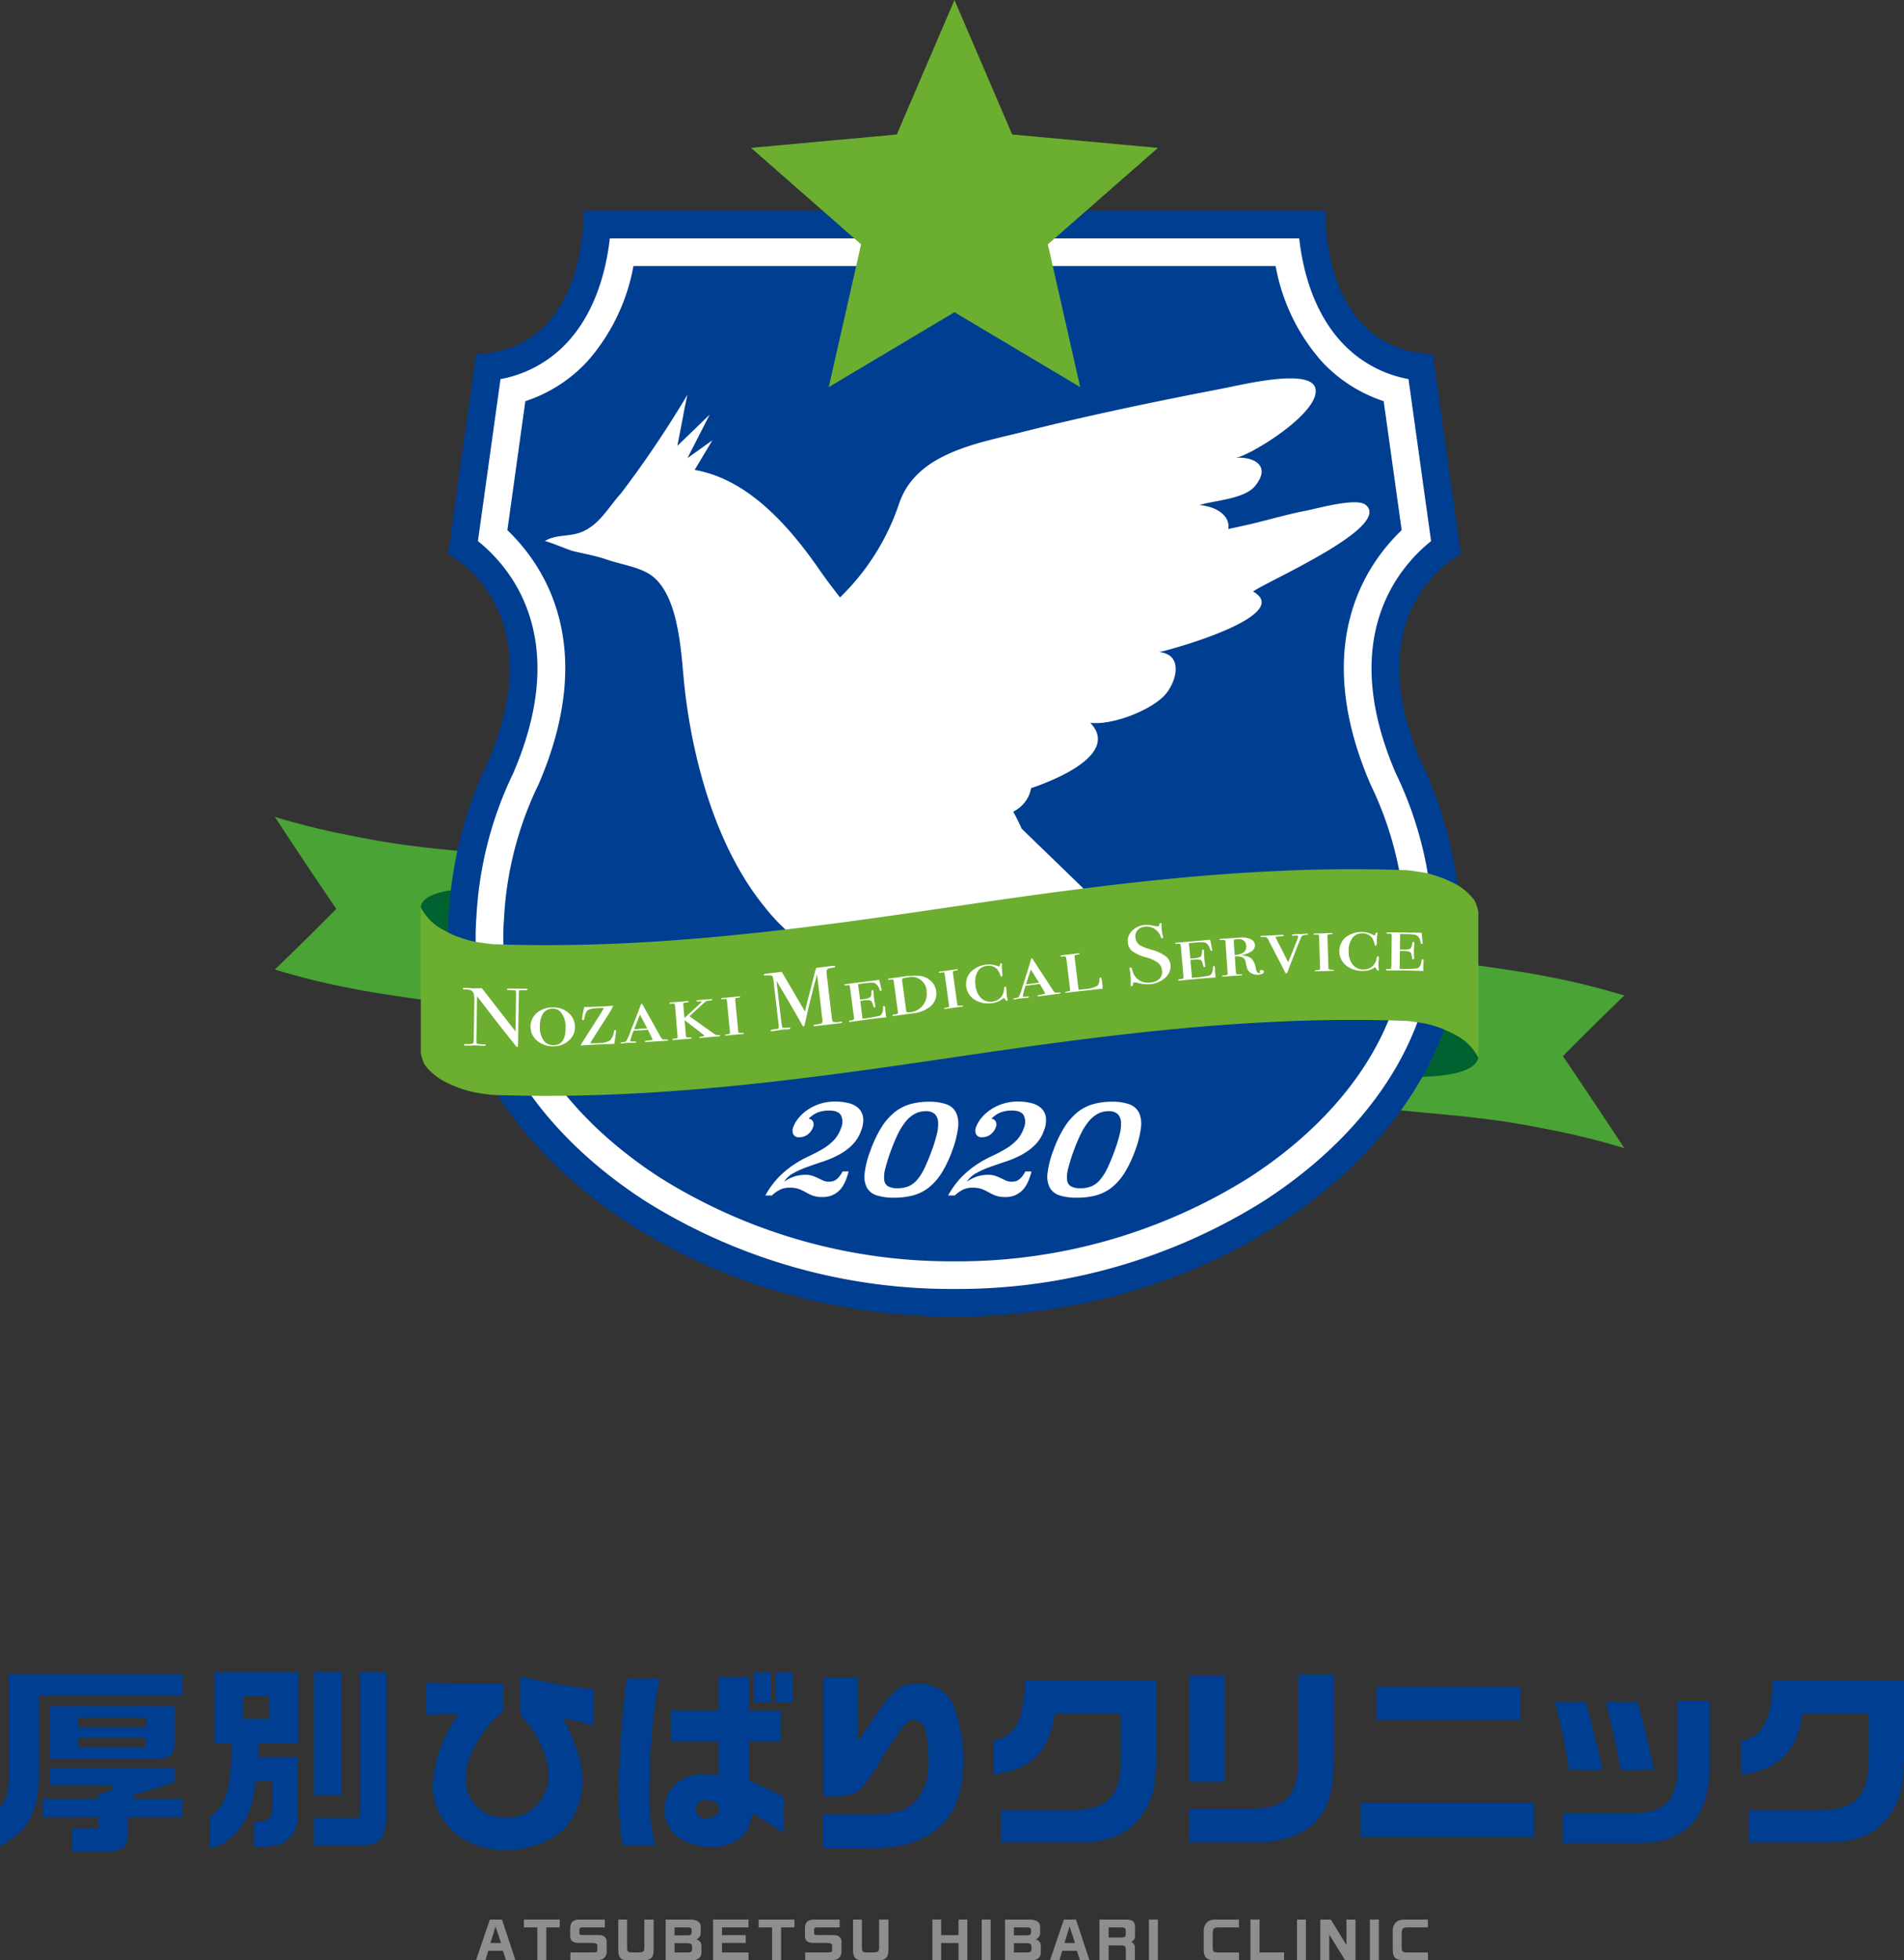 <svg xmlns="http://www.w3.org/2000/svg" width="256.342" height="263.865" viewBox="0 0 256.342 263.865">
  <rect x="0" y="0" width="256.342" height="263.865" fill="#333333" stroke="none"/>
  <g id="グループ_50" data-name="グループ 50" transform="translate(-384 -3685.836)">
    <g id="グループ_48" data-name="グループ 48" transform="translate(113 -203.164)">
      <path id="パス_27" data-name="パス 27" d="M219.015,728.22s-6.207-.8-10.344-1.625a99.339,99.339,0,0,1-10.346-2.548q4.209-4.044,8.276-8.161-4.2-6.17-8.276-12.39a99.338,99.338,0,0,0,10.346,2.548c4.136.825,6.205,1.142,10.344,1.625h0v0c4.905.551,9.863.864,14.742,1.547,3.706.567,5.947,1.422,5.947,3.087v16.878Z" transform="translate(109.674 3295.457)" fill="#4aa335"/>
      <path id="パス_28" data-name="パス 28" d="M289.065,713.9s6.207.8,10.346,1.622a99.37,99.37,0,0,1,10.346,2.548q-4.212,4.044-8.276,8.16,4.2,6.171,8.276,12.391a99.339,99.339,0,0,0-10.346-2.548c-4.138-.825-6.207-1.142-10.346-1.622h0c-4.905-.551-9.861-.863-14.74-1.546-3.708-.567-5.949-1.422-5.949-3.087V712.944Z" transform="translate(179.936 3304.933)" fill="#4aa335"/>
      <path id="パス_29" data-name="パス 29" d="M215.194,715.847a15.328,15.328,0,0,1-4.246-1.646,7,7,0,0,1-2.808-2.915c.391-4.08,16.267-2.173,19.654-2.177,0,0,2.069-.1,2.069-1.218v8.555c-3.988.082-8.052.016-12.03-.218C217.387,716.2,215.624,715.951,215.194,715.847Z" transform="translate(119.517 3299.865)" fill="#006230"/>
      <path id="パス_30" data-name="パス 30" d="M283.046,717.718a15.23,15.23,0,0,1,4.246,1.644,7,7,0,0,1,2.808,2.914c-.9,4.084-16.192,2.175-19.656,2.177,0,0-2.069.1-2.069,1.218v-8.555c3.99-.082,8.052-.014,12.032.218C280.851,717.359,282.613,717.611,283.046,717.718Z" transform="translate(179.936 3309.085)" fill="#006230"/>
      <path id="パス_31" data-name="パス 31" d="M346.236,757.628a54.2,54.2,0,0,0-5.3-20.728l-.006-.012c-8.873-20.748,5.384-27.916,5.384-27.916l-3.75-26.915c-15.177-.547-14.472-19.291-14.472-19.291H228.208s.707,18.745-14.47,19.291l-3.75,26.915s14.258,7.169,5.384,27.916l-.006.012a54.174,54.174,0,0,0-5.3,20.729c-.515,7.864,1.158,12.175,1.158,12.175h0c6.063,22.628,33.719,41.817,66.923,41.817s60.862-19.189,66.925-41.817h0S346.751,765.491,346.236,757.628Z" transform="translate(121.353 3254.603)" fill="#003e92"/>
      <path id="パス_32" data-name="パス 32" d="M276.287,806.036a77.533,77.533,0,0,1-41.623-11.83c-11.233-7.245-18.943-16.915-21.7-27.229l-.571-2.131a33.858,33.858,0,0,1-.471-8.837,50.479,50.479,0,0,1,4.939-19.357l.038-.078.06-.146c7.722-18.117-.491-27.584-4.831-31.059l3.039-21.807a16.2,16.2,0,0,0,9-4.956c3.976-4.281,5.29-10.157,5.715-13.981H322.7c.425,3.824,1.739,9.7,5.715,13.981a16.2,16.2,0,0,0,9,4.956l3.039,21.807c-4.347,3.479-12.573,12.964-4.807,31.121l.074.162a50.38,50.38,0,0,1,4.935,19.309c.449,6.84-.909,10.626-.923,10.664l-.072.188-.042.164c-2.762,10.314-10.472,19.984-21.707,27.229A77.528,77.528,0,0,1,276.287,806.036Z" transform="translate(123.217 3256.467)" fill="#fff"/>
      <path id="パス_33" data-name="パス 33" d="M274.424,800.45a73.775,73.775,0,0,1-39.6-11.235c-10.456-6.744-17.6-15.648-20.128-25.066l-.539-2.013a30.323,30.323,0,0,1-.385-7.748,46.921,46.921,0,0,1,4.579-17.987l.078-.16.1-.228c7.868-18.462.679-29.216-4.3-33.979l2.418-17.366a19.706,19.706,0,0,0,8.381-5.392,26.455,26.455,0,0,0,6.169-12.793h86.465a26.434,26.434,0,0,0,6.167,12.793,19.731,19.731,0,0,0,8.381,5.392l2.42,17.366c-4.984,4.769-12.18,15.545-4.265,34.053l.142.315a46.743,46.743,0,0,1,4.573,17.891,26.725,26.725,0,0,1-.709,9.2l-.128.332-.088.359c-2.534,9.408-9.677,18.3-20.12,25.032A73.783,73.783,0,0,1,274.424,800.45Z" transform="translate(125.081 3258.331)" fill="#003e92"/>
      <path id="パス_34" data-name="パス 34" d="M257.727,648.6l7.772,18.109,19.624,1.8L270.3,681.494l4.357,19.219L257.727,690.63,240.8,700.713l4.357-19.219-14.821-12.987,19.624-1.8Z" transform="translate(141.776 3240.397)" fill="#6cae30" fill-rule="evenodd"/>
      <path id="パス_35" data-name="パス 35" d="M326.988,691.045c-1.248-1-6.6.527-8,.791-2.935.559-5.793,1.466-8.715,2.087l-1.767.385c.278-1.724-1.48-3.012-3.874-3.225,1.969-.635,6-.792,7.459-2.548,2.239-2.692-.1-4.01-2.606-3.81,1.887-.246,11.327-6,10.764-9.266-.5-2.895-9.865-.575-12.425-.08-9.086,1.749-18.149,3.629-27.123,5.891-6.119,1.542-14.3,2.847-16.549,9.707a31.476,31.476,0,0,1-7.922,12.533c-.965-1.222-1.907-2.464-2.8-3.756-3.948-5.694-9.528-12.161-16.773-13.4l2.384-3.984-3.351,2.39,2.989-5.849-4.353,4.206c1.356-6.882.525-2.936,1.356-6.882a142.425,142.425,0,0,1-8.921,13.248c-1.681,1.829-2.9,4.28-5.39,5.254-1.632.635-3.431.276-4.9,1.2.15-.094,3.289,1.208,3.732,1.316,1.546.385,3.113.639,4.625,1.166,1.7.587,4.1.967,5.633,1.889,4.064,2.442,4.353,10.5,4.767,14.618,1,9.909,4.154,22.076,10.893,30.3a24.669,24.669,0,0,0,12.527,8.485c-.108.414-.212.829-.318,1.244l40.906-1.575c-1.909-2.251-3.874-4.338-5.584-6.069-4.212-4.26-8.637-8.447-12.97-12.673-.334-.769-.717-1.532-1.132-2.286a4.641,4.641,0,0,0,1.51-1.206,4.178,4.178,0,0,0,.885-1.951c5.923-2.029,11.315-5.33,7.978-8.8,2.84.343,7.762-1.514,9.845-3.539,1.644-1.6,2.932-5.625-.575-5.991,1.917-.361,18.2-4.979,12.653-8.142C313.59,701.388,330.69,694,326.988,691.045Z" transform="translate(127.866 3265.902)" fill="#fff"/>
      <path id="パス_36" data-name="パス 36" d="M279.329,712.126c20.413-3.021,40.613-5.745,61.5-4.981.443.026,2.205.278,2.638.382a16.168,16.168,0,0,1,3.732,1.356,8.007,8.007,0,0,1,2.764,2.275,5.376,5.376,0,0,1,.559,1.637v19.579a7,7,0,0,0-2.808-2.914,15.231,15.231,0,0,0-4.246-1.644c-.433-.107-2.2-.359-2.638-.383-20.885-.763-41.086,1.961-61.5,4.98s-40.607,5.745-61.5,4.981c-.445-.026-2.207-.278-2.638-.383a16.123,16.123,0,0,1-3.734-1.356,8.062,8.062,0,0,1-2.764-2.273,5.454,5.454,0,0,1-.557-1.638v-19.58a7,7,0,0,0,2.808,2.914,15.306,15.306,0,0,0,4.246,1.646c.431.1,2.193.357,2.638.38C238.721,717.869,258.912,715.147,279.329,712.126Z" transform="translate(119.517 3298.986)" fill="#6cae30"/>
      <path id="パス_37" data-name="パス 37" d="M219.67,715.22c0,.076-.114.106-.336.1l-.294,0-.24,0c-.142,0-.228.016-.254.058a.917.917,0,0,0-.046.373l-.1,6.418c-.008.395-.014.625-.026.691s-.036.1-.08.1a.293.293,0,0,1-.186-.128l-1.678-2.113q-1.46-1.842-3.547-4.6l-.1,6.229c.008.1.074.16.2.188a6.493,6.493,0,0,0,.905.064c.118,0,.176.032.174.092s-.116.11-.349.106c-.082,0-.334-.016-.763-.046-.142-.01-.28-.014-.415-.016l-.236.018q-.246.018-.757.01l-.132,0c-.206,0-.308-.038-.306-.1s.09-.1.268-.1a3.1,3.1,0,0,0,.919-.068c.086-.048.13-.2.134-.473l.086-5.511q.015-.928-.439-1.17a1.814,1.814,0,0,0-.761-.124c-.232,0-.347-.044-.347-.122s.07-.1.2-.1c.178,0,.4.012.681.032s.425.028.443.028.152,0,.375,0c.294,0,.581,0,.857-.02l4.531,5.817.078-4.966a3,3,0,0,0-.008-.418.158.158,0,0,0-.1-.114,2.851,2.851,0,0,0-.643-.048q-.481-.006-.481-.108c0-.074.11-.11.325-.106l.469.008c.114,0,.24,0,.375,0l.254,0,.24,0,.4.006.415.006C219.574,715.108,219.67,715.146,219.67,715.22Z" transform="translate(122.352 3306.975)" fill="#fff"/>
      <path id="パス_38" data-name="パス 38" d="M221.5,718.9a2.368,2.368,0,0,1-.811,1.847,2.986,2.986,0,0,1-2.049.787,3.241,3.241,0,0,1-2.2-.723,2.447,2.447,0,0,1-.106-3.742,3.236,3.236,0,0,1,2.165-.767,3.047,3.047,0,0,1,2.121.725A2.443,2.443,0,0,1,221.5,718.9Zm-1.258.056a3.067,3.067,0,0,0-.665-2.027,1.376,1.376,0,0,0-1.12-.459,1.479,1.479,0,0,0-1.4.916,3.543,3.543,0,0,0-.28,1.586,2.934,2.934,0,0,0,.513,1.785,1.571,1.571,0,0,0,1.35.621Q220.278,721.354,220.238,718.959Z" transform="translate(126.909 3308.304)" fill="#fff"/>
      <path id="パス_39" data-name="パス 39" d="M223.654,719.595c0-.028-.02.114-.062.427l-.06.473c-.014.1-.04.262-.074.473q-.033.2-.054.348c-.633.026-1.2.048-1.713.07l-1.124.046-.978.056-.346.032-.146.006c-.136.006-.2-.014-.2-.058a.165.165,0,0,1,.036-.08l.05-.08q.517-.826,2.077-3.281.658-1.009.945-1.524a7.909,7.909,0,0,0-.845,0q-1.259.051-1.5.463a2.908,2.908,0,0,0-.294.973c-.022.12-.078.182-.168.184s-.134-.034-.138-.116a.476.476,0,0,1,.008-.112l.052-.37c.022-.15.044-.279.066-.383l.068-.317c.022-.12.06-.276.114-.473q.778,0,1.727-.038,1.031-.042,1.406-.074l.373-.032.228-.01.146-.006a8.906,8.906,0,0,1-.8,1.418l-2.065,3.235c-.05.084-.13.214-.238.391.465,0,.827-.012,1.086-.022a3.138,3.138,0,0,0,1.568-.333,2.019,2.019,0,0,0,.551-1.252.16.16,0,0,1,.168-.152C223.606,719.475,223.652,719.513,223.654,719.595Z" transform="translate(130.303 3308.193)" fill="#fff"/>
      <path id="パス_40" data-name="パス 40" d="M227.987,720.96c0,.046-.086.072-.264.084l-.092.006-.829.052-.375.022-.629.04-.4.024-.24.014-.068.006c-.16.01-.242-.016-.244-.074s.154-.1.475-.13c.382-.03.571-.08.569-.146a1.518,1.518,0,0,0-.094-.2c-.022-.058-.14-.3-.354-.723l-.182-.367-1.913.12a6.481,6.481,0,0,0-.465,1.358c0,.068.06.1.166.1h.174l.2-.012.122.026c.108-.006.162.012.166.058s-.09.082-.276.094c-.028,0-.186.006-.477.012s-.547.018-.769.032l-.12.006-.118.026-.146.024-.028,0c-.142.01-.214-.008-.218-.052s.054-.086.168-.1c.16-.016.268-.03.32-.042a.545.545,0,0,0,.288-.118,7.282,7.282,0,0,0,.575-1.314c.13-.344.258-.667.385-.965a2.048,2.048,0,0,0,.092-.24,2.018,2.018,0,0,1,.092-.243q.2-.471.557-1.424l.172-.481.08-.206c.046-.114.1-.174.15-.176q.039,0,.192.3.451.787,2.338,4.172.183.333.33.349c.028.006.17.008.431.006C227.895,720.874,227.983,720.9,227.987,720.96Zm-2.824-1.58-.977-1.851q-.282.691-.775,1.961Z" transform="translate(132.973 3308.047)" fill="#fff"/>
      <path id="パス_41" data-name="パス 41" d="M231.682,720.645c0,.044-.01.073-.04.082a2.288,2.288,0,0,1-.315.036l-.266.024-1.963.163c-.16.012-.242,0-.244-.044s.14-.094.433-.141c.176-.03.262-.066.258-.112,0-.028-.112-.128-.335-.3q-.3-.222-2.31-1.776l.164,2c.016.178.05.281.108.3a1.681,1.681,0,0,0,.525.014c.1-.008.148.018.154.076s-.062.084-.194.094l-.094.008c-.088.008-.517.044-1.28.106-.341.028-.589.05-.749.062l-.092.008c-.126.01-.19-.014-.194-.074s.12-.106.379-.12c.178-.014.278-.046.3-.092a1.556,1.556,0,0,0,0-.483l-.308-3.726a1.861,1.861,0,0,0-.042-.345c-.032-.056-.162-.076-.389-.056s-.343-.006-.346-.072.056-.082.18-.094l.134-.01c.082,0,.148,0,.2-.006l.871-.084c.044,0,.232-.016.565-.034l.455-.05c.126-.01.19.014.2.074s-.142.094-.435.124a.751.751,0,0,0-.256.062c-.03.02-.04.082-.032.186l.152,1.835q2.337-2.13,2.331-2.208-.006-.057-.553-.012c-.108.01-.162-.016-.168-.074s.026-.074.088-.086.282-.034.665-.066c.685-.058,1.088-.086,1.2-.09s.176.022.18.07c0,.07-.072.108-.232.114l-.375.032a.715.715,0,0,0-.437.239c-.11.09-.276.238-.5.444q-.5.468-1.524,1.394c.124.1.577.421,1.356.978l1.687,1.2a3.653,3.653,0,0,0,.525.333.914.914,0,0,0,.39.03C231.622,720.571,231.679,720.593,231.682,720.645Z" transform="translate(136.272 3307.749)" fill="#fff"/>
      <path id="パス_42" data-name="パス 42" d="M231.4,720.533c0,.046-.034.072-.114.08l-.132.012-.28.028-.347.034-.226.022-.146.014-.5.048-.553.054-.054,0c-.15.016-.228,0-.232-.036s.09-.088.284-.114c.266-.04.4-.08.415-.12a3.056,3.056,0,0,0-.028-.483l-.349-3.6a2.533,2.533,0,0,0-.076-.507c-.024-.046-.092-.068-.208-.064l-.266.026-.134.012c-.08.008-.122-.014-.128-.066s.05-.082.166-.094l.08-.008.294-.028.959-.094.24-.022.292-.028.335-.034c.14-.014.214.01.22.068s-.144.086-.445.122c-.126.012-.2.036-.222.072a.663.663,0,0,0-.01.311l.4,4.186a.142.142,0,0,0,.116.136,2.4,2.4,0,0,0,.477.008C231.339,720.469,231.395,720.488,231.4,720.533Z" transform="translate(139.761 3307.56)" fill="#fff"/>
      <path id="パス_43" data-name="パス 43" d="M241.759,721.1c.008.062-.082.1-.266.126l-.146.018-.677.079-.755.088-.927.11-.717.084-.092.01c-.184.022-.282,0-.29-.067s.116-.126.373-.156a1.617,1.617,0,0,0,.811-.22,1.873,1.873,0,0,0-.022-.751l-.673-5.751c0,.009-.038.142-.114.407q-.378,1.4-1.078,4.214l-.411,1.837q-.126.544-.2.553c-.062.008-.14-.074-.232-.242q-.5-.964-2.762-4.779l-.667-1.122c.016.141.038.333.068.577l.421,3.6q.241,2.029.282,2.047c.072.088.29.112.655.068.292-.034.443-.014.453.06s-.08.132-.266.154a2.224,2.224,0,0,1-.32.016,3.261,3.261,0,0,0-.337.016l-1.524.224c-.16.018-.245,0-.25-.072s.238-.144.743-.211c.212-.026.335-.07.363-.132a1.761,1.761,0,0,0-.014-.584l-.625-5.316a8.4,8.4,0,0,0-.144-1,.334.334,0,0,0-.251-.184,3.864,3.864,0,0,0-.755,0c-.144.008-.218-.016-.224-.074-.01-.082.116-.138.375-.168l.23-.028.7-.082c.529-.062.9-.108,1.116-.141l.977,1.654q.379.632,2.157,3.69.171-.754.361-1.486l.991-3.83c.064-.222.12-.408.174-.555l1.959-.242a1.819,1.819,0,0,1,.5-.024.1.1,0,0,1,.076.092c.008.075-.062.12-.212.137a4.055,4.055,0,0,0-.5.082.733.733,0,0,0-.419.23,5.536,5.536,0,0,0,.086,1.309l.607,5.169q.051.445.168.511a2.247,2.247,0,0,0,.875,0l.08-.01C241.659,721.016,241.753,721.036,241.759,721.1Z" transform="translate(142.629 3305.5)" fill="#fff"/>
      <path id="パス_44" data-name="パス 44" d="M242.113,718.255c0,.008,0,.054,0,.142a1.713,1.713,0,0,0,.01.234l.084.641a.711.711,0,0,0,.068.216l-2.221.254-2.532.362c-.188.024-.284.008-.292-.05s.04-.108.146-.122a1.311,1.311,0,0,0,.491-.114c.046-.04.054-.162.028-.369l-.495-3.808c-.038-.3-.09-.458-.154-.471a2.4,2.4,0,0,0-.469.034c-.106.014-.162-.006-.17-.058s.046-.1.162-.11l.318-.042.266-.034.144-.018.333-.044.665-.086,1.46-.188.785-.1c.228-.03.419-.056.571-.074l.01.076.034.161c.032.108.11.43.234.97a.612.612,0,0,1,.028.128c.012.094-.012.146-.072.155-.08.01-.148-.056-.2-.2q-.292-.814-.829-.893a7.255,7.255,0,0,0-1.384.1l-.675.086.268,2.071.316-.042a2.7,2.7,0,0,0,1.026-.251c.122-.094.182-.318.182-.671,0-.21.038-.321.118-.33s.142.056.162.2c.01.088.022.226.034.41s.02.329.032.425c.064.479.116.805.158.982.014.058.024.1.03.142q.021.177-.108.194c-.08.01-.144-.076-.194-.256-.1-.393-.222-.619-.355-.681a2.686,2.686,0,0,0-1.049.018l-.327.044.309,2.389a18.711,18.711,0,0,0,2.277-.384q.511-.193.483-1.144c-.006-.112.036-.174.124-.184S242.087,718.05,242.113,718.255Z" transform="translate(148.068 3306.442)" fill="#fff"/>
      <path id="パス_45" data-name="パス 45" d="M246.028,716.255a2.24,2.24,0,0,1-.921,2.169,4.345,4.345,0,0,1-2.147.811c.026,0-.078.012-.312.044l-1.08.146-.292.04-.24.032-.531.072-.118.016c-.15.022-.23,0-.24-.074s.04-.1.148-.1l.3-.042c.178-.016.27-.07.276-.16a1.4,1.4,0,0,0-.026-.388l-.481-3.533a2.726,2.726,0,0,0-.1-.559.921.921,0,0,0-.475-.012c-.16.02-.242.006-.25-.046s.068-.1.226-.12c-.018,0,.022,0,.12-.016s.264-.036.477-.066l.891-.12a11.872,11.872,0,0,1,2.492-.158,2.6,2.6,0,0,1,1.536.665A2.243,2.243,0,0,1,246.028,716.255Zm-1.278.136a2.012,2.012,0,0,0-2.532-1.987,2.153,2.153,0,0,0-.739.162c-.042.048-.048.185-.018.413l.531,3.9c.018.135.066.21.146.228a2.477,2.477,0,0,0,2.612-2.72Z" transform="translate(151.012 3306.159)" fill="#fff"/>
      <path id="パス_46" data-name="パス 46" d="M246.224,718.676c.006.044-.03.072-.11.082l-.132.02-.278.038-.347.048-.224.03-.146.022-.5.068c-.244.034-.429.058-.551.076l-.054.008c-.15.02-.228.012-.234-.026s.088-.094.282-.128c.262-.05.4-.1.4-.134a2.508,2.508,0,0,0-.046-.483l-.495-3.586a2.576,2.576,0,0,0-.1-.5c-.026-.044-.094-.064-.21-.056l-.266.038-.132.018c-.078.01-.122-.01-.13-.06s.046-.086.162-.1l.08-.012.29-.04.955-.132.24-.032.29-.04.332-.046c.14-.02.216,0,.224.058s-.14.09-.441.141c-.124.018-.2.044-.218.08a.649.649,0,0,0,0,.311l.577,4.168a.142.142,0,0,0,.118.13,2.537,2.537,0,0,0,.479-.012C246.162,718.614,246.218,718.632,246.224,718.676Z" transform="translate(154.444 3305.728)" fill="#fff"/>
      <path id="パス_47" data-name="パス 47" d="M250.2,716.676c0,.024.008.086.014.19.018.4.038.685.06.849a4.019,4.019,0,0,0,.106.48l.01.076a.1.1,0,0,1-.092.126c-.07.01-.148-.044-.236-.16l-.148-.192-.05-.062a2.558,2.558,0,0,1-1.579.711,3.391,3.391,0,0,1-2.331-.443,2.47,2.47,0,0,1-.569-3.709,3.453,3.453,0,0,1,3.728-.8.176.176,0,0,0,.112.03c.044-.006.078-.06.1-.16.04-.17.1-.262.192-.274.062-.008.1.016.106.076,0,.006,0,.042-.014.1a6.319,6.319,0,0,0,.058,1.13c.034.311.006.473-.082.484-.07.01-.128-.038-.168-.144a2.8,2.8,0,0,0-.439-.838,1.576,1.576,0,0,0-1.476-.437,1.532,1.532,0,0,0-1.2.823,2.927,2.927,0,0,0-.24,1.823,2.707,2.707,0,0,0,.769,1.684,1.77,1.77,0,0,0,1.522.453,1.726,1.726,0,0,0,1.094-.543,1.886,1.886,0,0,0,.459-1.158c.018-.194.064-.3.134-.306C250.131,716.474,250.186,716.537,250.2,716.676Z" transform="translate(156.277 3305.323)" fill="#fff"/>
      <path id="パス_48" data-name="パス 48" d="M254.349,717.67c.006.044-.08.078-.258.1l-.092.014-.823.106-.373.048-.623.08-.4.052-.24.03-.066.01c-.16.02-.242,0-.25-.058s.146-.112.465-.161c.381-.056.565-.118.557-.184a1.319,1.319,0,0,0-.106-.2c-.024-.056-.158-.288-.4-.7l-.208-.353-1.9.246a6.634,6.634,0,0,0-.375,1.386c.008.068.066.1.174.092l.174-.012.2-.026.124.018c.106-.014.162,0,.168.046s-.082.089-.268.112c-.028,0-.186.02-.475.046s-.545.052-.765.082l-.12.016-.118.032-.142.034-.028,0c-.14.018-.214.005-.22-.04s.048-.088.16-.11c.16-.028.264-.048.317-.064a.561.561,0,0,0,.28-.136,7.429,7.429,0,0,0,.487-1.35c.108-.352.212-.681.318-.99.038-.11.064-.192.076-.246a1.975,1.975,0,0,1,.074-.246q.168-.484.461-1.459l.14-.491.066-.213q.057-.177.138-.186c.026,0,.1.092.212.287q.5.756,2.612,4.006c.136.215.253.325.353.327.028,0,.17,0,.429-.022C254.253,717.59,254.341,717.612,254.349,717.67Zm-2.922-1.388-1.1-1.781c-.156.471-.373,1.14-.643,2.007Z" transform="translate(159.457 3304.996)" fill="#fff"/>
      <path id="パス_49" data-name="パス 49" d="M256.713,716.384c.048.415.082.763.1,1.045a1.433,1.433,0,0,1-.2.036l-.208.008c-.13,0-.3.018-.5.042l-.625.076-2.277.253-1.09.13c-.116.016-.176,0-.182-.05s.164-.094.509-.156c.1-.02.154-.046.172-.078a.527.527,0,0,0,0-.248l-.449-3.72c-.048-.415-.116-.629-.2-.641a.783.783,0,0,0-.236.006,1.367,1.367,0,0,1-.232.016c-.1.012-.15-.012-.158-.07s.05-.086.164-.1l1.845-.222.309-.036c.17-.02.256,0,.264.062.006.042-.138.084-.431.126-.14.024-.22.06-.242.108a1.5,1.5,0,0,0,.018.483l.5,4.12c.353-.036.609-.062.767-.082a4.164,4.164,0,0,0,1.761-.446,1.083,1.083,0,0,0,.274-.843c0-.181.034-.274.114-.283C256.594,715.906,256.673,716.06,256.713,716.384Z" transform="translate(162.648 3304.656)" fill="#fff"/>
      <path id="パス_50" data-name="パス 50" d="M261.415,716.261a2.009,2.009,0,0,1-.707,1.717,3.349,3.349,0,0,1-2.029.887,5.177,5.177,0,0,1-1.754-.19,1.278,1.278,0,0,0-.411-.058c-.106.01-.164.12-.168.326a.157.157,0,0,1-.158.178.12.12,0,0,1-.146-.12.5.5,0,0,1,0-.134,8.185,8.185,0,0,0-.022-1.266q-.012-.111-.09-.619a.926.926,0,0,1-.032-.176.144.144,0,0,1,.142-.182c.09-.01.16.074.214.248a2.115,2.115,0,0,0,2.456,1.765,1.881,1.881,0,0,0,1.22-.511,1.355,1.355,0,0,0,.336-1.13,1.465,1.465,0,0,0-.541-1.016,4.629,4.629,0,0,0-1.576-.719,5.637,5.637,0,0,1-1.861-.829,1.651,1.651,0,0,1-.619-1.16,1.915,1.915,0,0,1,.559-1.594,2.712,2.712,0,0,1,1.743-.785,4.541,4.541,0,0,1,1.28.126,1.594,1.594,0,0,0,.421.048.3.3,0,0,0,.19-.064.536.536,0,0,0,.062-.243.136.136,0,0,1,.136-.126.115.115,0,0,1,.144.118.437.437,0,0,1,0,.136,4.442,4.442,0,0,0,.026.647,4.158,4.158,0,0,0,.152.837l.032.176c.018.08-.018.127-.108.134s-.172-.068-.224-.234a2.006,2.006,0,0,0-2.075-1.336,1.526,1.526,0,0,0-1.024.465,1.24,1.24,0,0,0-.294,1.005,1.372,1.372,0,0,0,.689,1.086,7.521,7.521,0,0,0,1.456.547,5.741,5.741,0,0,1,1.909.875A1.679,1.679,0,0,1,261.415,716.261Z" transform="translate(167.179 3302.615)" fill="#fff"/>
      <path id="パス_51" data-name="パス 51" d="M264.215,715.59c0,.008,0,.056-.008.144a1.508,1.508,0,0,0,0,.234l.056.645a.717.717,0,0,0,.058.218l-2.229.16-2.546.254c-.188.016-.285,0-.288-.064s.044-.1.15-.114a1.315,1.315,0,0,0,.5-.094q.069-.055.042-.367l-.332-3.826c-.026-.3-.072-.463-.136-.475a2.137,2.137,0,0,0-.469.012c-.106.01-.162-.012-.166-.064s.05-.094.166-.1l.32-.028.266-.022.146-.014.332-.028.669-.058,1.466-.128L263,711.8l.575-.05.006.076.028.164q.042.162.192.976a.558.558,0,0,1,.024.13c.01.1-.018.146-.08.152-.08.006-.144-.062-.192-.208-.172-.553-.437-.861-.789-.927a7.034,7.034,0,0,0-1.388.042l-.679.058.182,2.079.317-.028a2.7,2.7,0,0,0,1.035-.207c.124-.09.2-.31.208-.663.01-.209.054-.318.134-.325s.14.062.152.21c.008.088.014.226.016.413s.008.328.016.424c.042.483.08.811.116.988a1.017,1.017,0,0,1,.022.144c.012.118-.028.181-.116.188s-.138-.08-.182-.264c-.086-.395-.194-.627-.325-.693a2.613,2.613,0,0,0-1.049-.028l-.329.03.208,2.4a18.478,18.478,0,0,0,2.29-.288c.346-.114.525-.487.533-1.122,0-.114.042-.172.132-.18S264.2,715.388,264.215,715.59Z" transform="translate(170.374 3303.74)" fill="#fff"/>
      <path id="パス_52" data-name="パス 52" d="M267.785,716.2c.018.238-.224.373-.721.408a1.586,1.586,0,0,1-1.2-.375,1.06,1.06,0,0,1-.294-.38,6.5,6.5,0,0,1-.224-.931.873.873,0,0,0-.413-.639,2.179,2.179,0,0,0-1.046-.14l.158,2.293c-.02.106.206.142.681.11.1-.008.146.016.15.068s-.058.082-.182.09l-.281.02-.468.032-.707.048-.441.032-.254.016c-.248.018-.375,0-.379-.046s.04-.086.128-.092l.134-.01.052,0c.3-.022.453-.084.445-.188l-.3-4.4a.167.167,0,0,0-.084-.156,1.139,1.139,0,0,0-.391-.012c-.21.014-.317-.008-.32-.066s.058-.084.182-.092l.094-.006,1.268-.088.721-.05.441-.03a2.921,2.921,0,0,1,1.458.2.915.915,0,0,1,.6.767,1.01,1.01,0,0,1-.515.922,3.6,3.6,0,0,1-1.589.5,2.678,2.678,0,0,1,1.576.381,2.244,2.244,0,0,1,.637,1.36c.086.452.266.671.543.653.044,0,.066-.016.064-.038a.241.241,0,0,0-.038-.068.232.232,0,0,1-.04-.09c-.008-.136.074-.212.254-.225S267.775,716.045,267.785,716.2Zm-2.359-3.455q-.069-1-1.248-.915a.861.861,0,0,0-.375.076c-.046.036-.064.116-.056.242l.124,1.817Q265.5,713.851,265.426,712.746Z" transform="translate(173.362 3303.589)" fill="#fff"/>
      <path id="パス_53" data-name="パス 53" d="M270.965,711.417c0,.07-.07.1-.222.092a1.467,1.467,0,0,0-.5.1.525.525,0,0,0-.214.282l-.072.188q-.67,1.62-1.69,4.321c-.062.188-.128.284-.2.288s-.146-.078-.226-.246q-.6-1.2-1.729-3.357-.15-.283-.437-.847a.829.829,0,0,0-.294-.395,1.991,1.991,0,0,0-.651-.028c-.1,0-.148-.016-.152-.06,0-.066.058-.1.184-.11l.515-.024c.154-.008.451-.024.889-.044.08-.006.218-.012.415-.022l.415-.02.375-.018c.23-.012.349.012.351.07s-.062.09-.194.11l-.2.01-.294.016c-.276.02-.413.058-.411.11q0,.045.773,1.548.027.042.919,1.813c.056-.142.226-.559.509-1.246l.491-1.258a4.628,4.628,0,0,0,.347-.975c0-.074-.082-.112-.234-.112l-.306.016-.214.01c-.072,0-.108-.016-.11-.062-.006-.08.122-.128.38-.14l.254-.014.389-.018c.17.014.268.02.3.018a1.85,1.85,0,0,0,.252-.046l.361-.018.04,0C270.895,711.34,270.963,711.364,270.965,711.417Z" transform="translate(176.119 3303.329)" fill="#fff"/>
      <path id="パス_54" data-name="パス 54" d="M270.9,716.312c0,.044-.04.068-.12.07l-.132,0-.283.01-.346.01-.229.006-.146.006-.5.014-.557.018-.052,0c-.152,0-.228-.014-.23-.052s.1-.082.292-.1c.266-.022.407-.054.419-.092a2.869,2.869,0,0,0,.006-.483l-.11-3.617a2.534,2.534,0,0,0-.042-.511c-.02-.048-.088-.075-.2-.078l-.266.008-.134,0c-.08,0-.122-.022-.124-.074s.056-.08.172-.082l.08,0,.294-.008.964-.03.242-.008.294-.008.334-.01c.142-.006.214.022.216.082,0,.044-.15.076-.453.092-.124,0-.2.022-.226.056a.649.649,0,0,0-.03.308l.128,4.207a.137.137,0,0,0,.1.142,2.408,2.408,0,0,0,.477.04C270.839,716.244,270.893,716.268,270.9,716.312Z" transform="translate(179.693 3303.294)" fill="#fff"/>
      <path id="パス_55" data-name="パス 55" d="M275.2,714.7c0,.022,0,.086-.012.19-.03.4-.044.685-.042.849a3.96,3.96,0,0,0,.046.491v.076c0,.076-.034.112-.106.114s-.142-.062-.216-.188l-.122-.21-.042-.066a2.551,2.551,0,0,1-1.655.511,3.369,3.369,0,0,1-2.257-.725,2.468,2.468,0,0,1-.112-3.752,3.458,3.458,0,0,1,3.8-.341.168.168,0,0,0,.108.044c.044,0,.084-.05.118-.146.06-.164.136-.248.224-.248a.082.082,0,0,1,.1.088.681.681,0,0,1-.026.1,6.4,6.4,0,0,0-.08,1.13c-.006.312-.052.469-.142.469-.072,0-.122-.052-.15-.164a2.781,2.781,0,0,0-.331-.883,1.579,1.579,0,0,0-1.414-.615,1.54,1.54,0,0,0-1.292.669,2.937,2.937,0,0,0-.461,1.781,2.712,2.712,0,0,0,.557,1.766,1.774,1.774,0,0,0,1.454.637,1.735,1.735,0,0,0,1.154-.4,1.894,1.894,0,0,0,.6-1.094c.042-.192.1-.289.17-.289C275.158,714.487,275.2,714.559,275.2,714.7Z" transform="translate(181.44 3303.218)" fill="#fff"/>
      <path id="パス_56" data-name="パス 56" d="M278.094,715.207c0,.008-.006.054-.022.142a1.464,1.464,0,0,0-.022.232l-.01.646a.734.734,0,0,0,.038.224l-2.235-.066-2.558,0c-.188,0-.282-.032-.282-.092s.056-.1.162-.1a1.3,1.3,0,0,0,.5-.044c.048-.032.074-.152.078-.361l.052-3.84c.006-.3-.024-.467-.084-.487a2.18,2.18,0,0,0-.469-.034c-.108,0-.16-.028-.16-.08s.06-.09.176-.088l.32,0,.268,0,.146,0,.334.006.669.008c.411.006.9.014,1.474.02l.791.012.575.008,0,.078.012.164c.016.11.046.44.094.992a.507.507,0,0,1,.01.132c0,.094-.032.142-.094.14-.08,0-.138-.074-.17-.224-.116-.567-.349-.9-.693-1a7.309,7.309,0,0,0-1.386-.1l-.681-.01-.028,2.087.318,0a2.733,2.733,0,0,0,1.052-.1c.134-.077.224-.291.274-.639.03-.208.084-.31.166-.31s.132.076.13.227c0,.088-.01.226-.026.412s-.026.327-.026.423c-.008.485,0,.815.016.994.006.06.008.108.008.146,0,.119-.048.178-.134.176s-.132-.094-.156-.28c-.046-.4-.13-.645-.254-.725a2.665,2.665,0,0,0-1.041-.13l-.331-.006-.034,2.412a18.026,18.026,0,0,0,2.309-.058q.535-.114.641-1.062c.01-.112.06-.166.15-.166S278.1,715,278.094,715.207Z" transform="translate(184.576 3303.244)" fill="#fff"/>
      <path id="パス_57" data-name="パス 57" d="M242.506,732.033a5.318,5.318,0,0,1-.142.519c-.062.184-.118.345-.166.481a5.25,5.25,0,0,1-.455.944,3.257,3.257,0,0,1-.663.777,3.081,3.081,0,0,1-.9.529,3.17,3.17,0,0,1-1.134.194,3.933,3.933,0,0,1-1.382-.194,6.6,6.6,0,0,1-.907-.434,6.829,6.829,0,0,0-.9-.437,3.721,3.721,0,0,0-1.334-.192,2.769,2.769,0,0,0-1.258.276,4.652,4.652,0,0,0-1.09.777H231.3a11.25,11.25,0,0,1,1.841-2.518,12.948,12.948,0,0,1,1.985-1.636,15.176,15.176,0,0,1,1.977-1.112q.98-.454,1.825-.944a7.4,7.4,0,0,0,1.508-1.147,4.549,4.549,0,0,0,1.05-1.713,2.062,2.062,0,0,0,.012-1.684q-.351-.682-1.61-.683a4.483,4.483,0,0,0-.96.092,3.4,3.4,0,0,0-.757.25,3.033,3.033,0,0,0-.593.36,5.1,5.1,0,0,0-.465.407.676.676,0,0,1,.579.342.9.9,0,0,1,.022.806,2.08,2.08,0,0,1-.7.953,1.806,1.806,0,0,1-1.138.378.827.827,0,0,1-.825-.4,1.291,1.291,0,0,1,.03-1.026,4.16,4.16,0,0,1,.655-1.111,5.613,5.613,0,0,1,1.178-1.1,6.492,6.492,0,0,1,3.79-1.161,7.268,7.268,0,0,1,1.761.2,3.07,3.07,0,0,1,1.328.657,2.091,2.091,0,0,1,.655,1.206,3.542,3.542,0,0,1-.254,1.845,5.123,5.123,0,0,1-1.25,1.983,7.971,7.971,0,0,1-1.821,1.308,13.817,13.817,0,0,1-2.105.889q-1.1.364-2.1.723a12.813,12.813,0,0,0-1.827.817,3.365,3.365,0,0,0-1.266,1.158,5.347,5.347,0,0,1,1.51-.741,5.054,5.054,0,0,1,1.326-.184,3.041,3.041,0,0,1,1.02.148,7.258,7.258,0,0,1,.745.315c.226.11.447.216.665.314a1.851,1.851,0,0,0,.769.148,2.192,2.192,0,0,0,.451-.046,1.234,1.234,0,0,0,.463-.2,2.3,2.3,0,0,0,.461-.425,3.938,3.938,0,0,0,.463-.713Z" transform="translate(142.744 3314.65)" fill="#fff"/>
      <path id="パス_58" data-name="パス 58" d="M246.652,722.64a6.747,6.747,0,0,1,2.3.334,2.325,2.325,0,0,1,1.32,1.1,3.622,3.622,0,0,1,.286,2.037,12.986,12.986,0,0,1-.791,3.119,15.252,15.252,0,0,1-1.448,3.035,7.65,7.65,0,0,1-1.737,1.953,5.922,5.922,0,0,1-2.1,1.038,9.934,9.934,0,0,1-2.538.3,7.514,7.514,0,0,1-2.312-.3,2.3,2.3,0,0,1-1.344-1.038,3.289,3.289,0,0,1-.308-1.953,12.584,12.584,0,0,1,.773-3.035,16.1,16.1,0,0,1,1.476-3.119,8.265,8.265,0,0,1,1.759-2.037,6.013,6.013,0,0,1,2.113-1.1A9.105,9.105,0,0,1,246.652,722.64Zm-.465,1.278a3.015,3.015,0,0,0-1.486.37,4.226,4.226,0,0,0-1.23,1.066,8.827,8.827,0,0,0-1.034,1.669,26.694,26.694,0,0,0-1.677,4.609,4.223,4.223,0,0,0-.14,1.557,1.088,1.088,0,0,0,.525.843,2.58,2.58,0,0,0,1.27.25,3.814,3.814,0,0,0,1.45-.25,3.115,3.115,0,0,0,1.15-.843,6.831,6.831,0,0,0,1-1.557,25.07,25.07,0,0,0,1-2.411,19.848,19.848,0,0,0,.679-2.2,5.323,5.323,0,0,0,.174-1.669,1.606,1.606,0,0,0-.455-1.066A1.733,1.733,0,0,0,246.187,723.918Z" transform="translate(149.43 3314.658)" fill="#fff"/>
      <path id="パス_59" data-name="パス 59" d="M254.8,732.033a5.234,5.234,0,0,1-.142.519c-.062.184-.116.345-.166.481a5.254,5.254,0,0,1-.455.944,3.256,3.256,0,0,1-.663.777,3.052,3.052,0,0,1-.9.529,3.17,3.17,0,0,1-1.134.194,3.932,3.932,0,0,1-1.382-.194,6.608,6.608,0,0,1-.907-.434,6.927,6.927,0,0,0-.9-.437,3.733,3.733,0,0,0-1.336-.192,2.775,2.775,0,0,0-1.258.276,4.6,4.6,0,0,0-1.088.777h-.889a11.248,11.248,0,0,1,1.843-2.518,12.824,12.824,0,0,1,1.983-1.636,15.18,15.18,0,0,1,1.977-1.112q.98-.454,1.825-.944a7.476,7.476,0,0,0,1.51-1.147,4.548,4.548,0,0,0,1.048-1.713,2.063,2.063,0,0,0,.012-1.684q-.351-.682-1.61-.683a4.481,4.481,0,0,0-.959.092,3.431,3.431,0,0,0-.757.25,3.036,3.036,0,0,0-.593.36,4.8,4.8,0,0,0-.463.407.673.673,0,0,1,.577.342.9.9,0,0,1,.022.806,2.068,2.068,0,0,1-.7.953,1.806,1.806,0,0,1-1.138.378.827.827,0,0,1-.825-.4,1.284,1.284,0,0,1,.032-1.026,4.088,4.088,0,0,1,.653-1.111,5.611,5.611,0,0,1,1.178-1.1,6.492,6.492,0,0,1,3.79-1.161,7.256,7.256,0,0,1,1.761.2,3.07,3.07,0,0,1,1.328.657,2.091,2.091,0,0,1,.655,1.206,3.545,3.545,0,0,1-.254,1.845,5.124,5.124,0,0,1-1.25,1.983,7.925,7.925,0,0,1-1.821,1.308,13.82,13.82,0,0,1-2.105.889q-1.1.364-2.1.723a12.736,12.736,0,0,0-1.829.817,3.364,3.364,0,0,0-1.266,1.158,5.347,5.347,0,0,1,1.51-.741,5.077,5.077,0,0,1,1.326-.184,3.034,3.034,0,0,1,1.02.148,7.481,7.481,0,0,1,.747.315c.224.11.445.216.663.314a1.851,1.851,0,0,0,.769.148,2.209,2.209,0,0,0,.453-.046,1.241,1.241,0,0,0,.461-.2,2.3,2.3,0,0,0,.461-.425,3.935,3.935,0,0,0,.463-.713Z" transform="translate(155.072 3314.65)" fill="#fff"/>
      <path id="パス_60" data-name="パス 60" d="M258.943,722.64a6.747,6.747,0,0,1,2.3.334,2.323,2.323,0,0,1,1.322,1.1,3.642,3.642,0,0,1,.284,2.037,12.991,12.991,0,0,1-.791,3.119,15.242,15.242,0,0,1-1.448,3.035,7.653,7.653,0,0,1-1.737,1.953,5.922,5.922,0,0,1-2.1,1.038,9.919,9.919,0,0,1-2.536.3,7.528,7.528,0,0,1-2.313-.3,2.3,2.3,0,0,1-1.344-1.038,3.318,3.318,0,0,1-.309-1.953,12.68,12.68,0,0,1,.773-3.035,16.1,16.1,0,0,1,1.476-3.119,8.262,8.262,0,0,1,1.759-2.037,6.013,6.013,0,0,1,2.113-1.1A9.116,9.116,0,0,1,258.943,722.64Zm-.465,1.278a3.014,3.014,0,0,0-1.486.37,4.226,4.226,0,0,0-1.23,1.066,8.932,8.932,0,0,0-1.034,1.669,22.8,22.8,0,0,0-.919,2.2,23.24,23.24,0,0,0-.757,2.411,4.269,4.269,0,0,0-.14,1.557,1.089,1.089,0,0,0,.525.843,2.58,2.58,0,0,0,1.27.25,3.832,3.832,0,0,0,1.452-.25,3.133,3.133,0,0,0,1.15-.843,6.9,6.9,0,0,0,1-1.557,25.548,25.548,0,0,0,1-2.411,20.762,20.762,0,0,0,.679-2.2,5.315,5.315,0,0,0,.172-1.669,1.607,1.607,0,0,0-.455-1.066A1.733,1.733,0,0,0,258.479,723.918Z" transform="translate(161.76 3314.658)" fill="#fff"/>
    </g>
    <g id="グループ_49" data-name="グループ 49" transform="translate(0.342)">
      <path id="パス_61" data-name="パス 61" d="M309.331,702.248V699.1h3.579v-1.5h-7.486v-2.488h7.486v-.563a14.415,14.415,0,0,0,1.967-.744l-.108-.522h-8.444v-2.352h16.832v1.935c-2.787.919-3.385,1.091-5.487,1.7l-.054.016.075.534h6.531V697.6h-7.377v2.158c0,1.9-.532,2.487-3.853,2.487Zm-9.672-6.057c.84-.808,1.146-1.84,1.2-3.991v-13.86h23.362v2.843H304.906v10.436c-.078,5.274-1.365,7.734-5.247,9.848Zm6.667-6.484v-7.078h16.832v4.728c.025,1.794-.492,2.3-2.409,2.35Zm3.881-1.559h9.1v-1.255h-9.1Zm0-2.705h9.1V684.16h-9.1Z" transform="translate(83.999 3232.863)" fill="#003e92"/>
      <path id="パス_62" data-name="パス 62" d="M337.479,697.407c2.167-1.4,2.789-3.387,3-9.484l.016-.443h-2.338v-9.554h11.247v9.554h-5.267l-.15,1.895h5.336v7.659a4.173,4.173,0,0,1-1.913,3.862c-.855.427-1.61.535-3.953.546v-3.324c1.542-.012,2.432-.324,2.432-1.793v-3.707H343.7l-.054.365c-.461,3.09-.983,4.517-2.235,6.11a6.731,6.731,0,0,1-3.935,2.588Zm4.5-13.17h3.533v-3.042h-3.533ZM356.894,701.3h-5.371V697.57H357.7V677.925h3.57v18.943c-.051,3.609-.818,4.438-4.1,4.438Zm-5.371-6.8V677.925h3.652V694.5Z" transform="translate(74.417 3232.968)" fill="#003e92"/>
      <path id="パス_63" data-name="パス 63" d="M386.92,683.4a14.09,14.09,0,0,0-3.575,4.233,9.44,9.44,0,0,0-1.5,4.837,5.108,5.108,0,0,0,5.415,5.258,5.536,5.536,0,0,0,5.7-5.81c0-2.445-1.525-5.705-3.785-8.044v-5.153a84.522,84.522,0,0,0,9.911,1.761v4.89a40.706,40.706,0,0,0-4.1-1.025c1.84,3.732,2.55,6.046,2.55,8.333a9.471,9.471,0,0,1-2.628,6.756,11.743,11.743,0,0,1-7.807,2.629,10.055,10.055,0,0,1-6.52-2.1,8.614,8.614,0,0,1-3.207-6.388,16.894,16.894,0,0,1,1.288-5.783,19.742,19.742,0,0,1,2.155-3.97c-.736-.026-1.289-.026-1.682-.026-.684,0-1.367.026-2.629.105v-4.337c2.024.079,2.813.105,5.31.105h5.1Z" transform="translate(64.527 3232.766)" fill="#003e92"/>
      <path id="パス_64" data-name="パス 64" d="M416.715,678.825a78.517,78.517,0,0,0-1.34,14.668,29.159,29.159,0,0,0,.762,7.755h-4.364a40.264,40.264,0,0,1-.526-7.439,129.624,129.624,0,0,1,1.051-14.983Zm7.966,8.438h-6.388v-4.1h6.388v-4.548h4.127v4.548h4.259v4.1h-4.259V692.6a31.555,31.555,0,0,1,4.653,2.208v4.863a33.756,33.756,0,0,0-4.311-2.681,4.707,4.707,0,0,1-1.288,3.075,5.916,5.916,0,0,1-4.233,1.419c-3.654,0-6.23-2.076-6.23-4.968a4.563,4.563,0,0,1,2.209-4.022,6.375,6.375,0,0,1,3.575-.815c.263,0,.841.026,1.5.053Zm-3.128,9.122a1.3,1.3,0,0,0,1.472,1.236c1.052,0,1.709-.5,1.709-1.341,0-.631-.736-1.078-1.814-1.078A1.278,1.278,0,0,0,421.552,696.385Zm10.147-18.4v4.048h-2.26v-4.048Zm2.945,0v4.048h-2.261v-4.048Z" transform="translate(55.726 3232.953)" fill="#003e92"/>
      <path id="パス_65" data-name="パス 65" d="M447.976,697.362h5.783c4.049,0,5.494-.421,6.967-2.077a7.5,7.5,0,0,0,1.525-4.942,22.186,22.186,0,0,0-.395-4.233,1.793,1.793,0,0,0-1.629-1.5,1.907,1.907,0,0,0-1.341.867,50.259,50.259,0,0,0-3.26,4.916c-2.655,4.207-2.97,4.416-6.072,4.5h-1.446V678.934h4.627v8.649c4.548-6.993,5.363-7.808,8.044-7.808a4.962,4.962,0,0,1,4.864,2.944,20.874,20.874,0,0,1,1.288,7.361c0,4.206-1.051,7.045-3.365,9.1a10.882,10.882,0,0,1-4.758,2.287,18.66,18.66,0,0,1-4.758.42h-6.073Z" transform="translate(46.42 3232.712)" fill="#003e92"/>
      <path id="パス_66" data-name="パス 66" d="M478.823,687.576c2.944-.579,4.153-2.918,4.206-8.15H500.72v10.489c-.052,3.812-.578,5.862-2,7.754-1.84,2.444-4.259,3.5-8.149,3.575H479.8v-4.311h9.043c5.284.026,7.019-1.656,7.15-6.887v-6.125h-8.938c-.657,4.994-3.234,7.571-8.228,8.2Z" transform="translate(38.604 3232.587)" fill="#003e92"/>
      <path id="パス_67" data-name="パス 67" d="M522.327,696.492c4.916-.053,6.573-1.893,6.467-7.151V678.406h4.784v10.042c.026,4.995-.473,7.308-2.077,9.28-1.761,2.182-4.705,3.259-8.833,3.259h-8.6v-4.495ZM514.1,678.511h4.784v14.3H514.1Z" transform="translate(29.673 3232.846)" fill="#003e92"/>
      <path id="パス_68" data-name="パス 68" d="M568.361,696.221V700.8H545.07v-4.575Zm-21.188-15.667h19.374V685H547.173Z" transform="translate(21.819 3232.302)" fill="#003e92"/>
      <path id="パス_69" data-name="パス 69" d="M584.2,683.291c1,3.654,1.5,5.7,2.235,9.121h-4.522a82.385,82.385,0,0,0-1.866-9.121Zm16.666-.132v7.624c.237,7.939-2.944,11.593-9.963,11.488h-9.779v-4H590.9c4.259-.157,5.81-2.1,5.652-7.045v-8.07Zm-9.726.132c.947,3.285,1.761,6.624,2.235,9.121H588.88c-.71-3.917-1.078-5.574-2-9.121Z" transform="translate(12.957 3231.642)" fill="#003e92"/>
      <path id="パス_70" data-name="パス 70" d="M613.663,687.576c2.945-.579,4.153-2.918,4.206-8.15h17.691v10.489c-.052,3.812-.578,5.862-2,7.754-1.84,2.444-4.258,3.5-8.149,3.575H614.636v-4.311h9.043c5.284.026,7.019-1.656,7.15-6.887v-6.125h-8.938c-.657,4.994-3.234,7.571-8.229,8.2Z" transform="translate(4.439 3232.587)" fill="#003e92"/>
      <path id="パス_71" data-name="パス 71" d="M387.353,722.57h1.641l1.813,5.476h-1.273l-.42-1.274h-1.968l-.387,1.274h-1.267Zm1.5,3.149-.726-2.235-.681,2.235Z" transform="translate(62.251 3221.656)" fill="#8e8e8f"/>
      <path id="パス_72" data-name="パス 72" d="M394.133,722.57h4.823v1.048h-1.808v4.428h-1.207v-4.428h-1.808Z" transform="translate(60.062 3221.656)" fill="#8e8e8f"/>
      <path id="パス_73" data-name="パス 73" d="M407.141,723.618H404.2c-.413.006-.486.066-.494.386v.347c.007.254.087.293.594.3H406c.653.007.774.02.993.147a.853.853,0,0,1,.394.853v1.187a1.119,1.119,0,0,1-.52,1.027,2.891,2.891,0,0,1-1.294.18h-3.068v-1.053h2.814c.727-.007.807-.04.814-.327v-.534c-.007-.346-.147-.413-.874-.42h-1.594c-.821-.006-1.187-.293-1.194-.947V723.8c.02-.86.36-1.207,1.207-1.228h3.462Z" transform="translate(57.949 3221.656)" fill="#8e8e8f"/>
      <path id="パス_74" data-name="パス 74" d="M412.334,722.57v3.522c-.02.774.073.894.694.9h.894c.66-.04.747-.14.734-.9V722.57h1.254v3.989c-.013.78-.1,1.034-.467,1.287a1.676,1.676,0,0,1-1.041.2h-2.1c-.888-.039-1.18-.44-1.161-1.594V722.57Z" transform="translate(55.753 3221.656)" fill="#8e8e8f"/>
      <path id="パス_75" data-name="パス 75" d="M422.828,722.57c1.034-.02,1.554.287,1.587.933v.821a.915.915,0,0,1-.573.894v.013c.526.234.66.427.667.968v.853a.929.929,0,0,1-.514.827c-.273.146-.373.16-1.027.166h-3.275V722.57Zm-.214,2.114c.441-.007.567-.093.573-.427v-.28c-.007-.274-.126-.354-.547-.36h-1.755v1.067Zm-.16,2.308c.66,0,.753-.047.793-.42V726.2c-.006-.361-.173-.453-.833-.461h-1.528v1.254Z" transform="translate(53.585 3221.656)" fill="#8e8e8f"/>
      <path id="パス_76" data-name="パス 76" d="M433.015,722.57v1.048H429.44v1.04h3.2v1.054h-3.2v1.281h3.575v1.053h-4.769V722.57Z" transform="translate(51.418 3221.656)" fill="#8e8e8f"/>
      <path id="パス_77" data-name="パス 77" d="M436.469,722.57h4.822v1.048h-1.808v4.428h-1.207v-4.428h-1.808Z" transform="translate(49.335 3221.656)" fill="#8e8e8f"/>
      <path id="パス_78" data-name="パス 78" d="M449.475,723.618h-2.942c-.413.006-.487.066-.494.386v.347c.007.254.087.293.594.3h1.7c.654.007.774.02.994.147a.852.852,0,0,1,.393.853v1.187a1.116,1.116,0,0,1-.52,1.027,2.884,2.884,0,0,1-1.293.18H444.84v-1.053h2.814c.727-.007.807-.04.814-.327v-.534c-.007-.346-.147-.413-.874-.42H446c-.821-.006-1.187-.293-1.195-.947V723.8c.02-.86.361-1.207,1.207-1.228h3.462Z" transform="translate(47.223 3221.656)" fill="#8e8e8f"/>
      <path id="パス_79" data-name="パス 79" d="M454.669,722.57v3.522c-.02.774.074.894.694.9h.893c.66-.04.747-.14.734-.9V722.57h1.254v3.989c-.013.78-.1,1.034-.467,1.287a1.676,1.676,0,0,1-1.041.2h-2.1c-.888-.039-1.18-.44-1.161-1.594V722.57Z" transform="translate(45.026 3221.656)" fill="#8e8e8f"/>
      <path id="パス_80" data-name="パス 80" d="M468.972,722.57v2.094h2.335V722.57h1.187v5.476h-1.187v-2.327h-2.335v2.327h-1.18V722.57Z" transform="translate(41.398 3221.656)" fill="#8e8e8f"/>
      <path id="パス_81" data-name="パス 81" d="M477.892,722.57v5.476h-1.207V722.57Z" transform="translate(39.146 3221.656)" fill="#8e8e8f"/>
      <path id="パス_82" data-name="パス 82" d="M484.029,722.57c1.033-.02,1.554.287,1.587.933v.821a.914.914,0,0,1-.573.894v.013c.527.234.66.427.667.968v.853a.932.932,0,0,1-.514.827c-.274.146-.374.16-1.027.166h-3.275V722.57Zm-.214,2.114c.44-.007.567-.093.574-.427v-.28c-.007-.274-.127-.354-.547-.36h-1.755v1.067Zm-.16,2.308c.66,0,.754-.047.794-.42V726.2c-.007-.361-.173-.453-.834-.461h-1.528v1.254Z" transform="translate(38.079 3221.656)" fill="#8e8e8f"/>
      <path id="パス_83" data-name="パス 83" d="M490.861,722.57H492.5l1.814,5.476h-1.273l-.42-1.274h-1.968l-.387,1.274H489Zm1.5,3.149-.727-2.235-.681,2.235Z" transform="translate(36.025 3221.656)" fill="#8e8e8f"/>
      <path id="パス_84" data-name="パス 84" d="M501.258,722.57c1.115-.013,1.422.207,1.448,1.053v1.021c-.007.527-.093.687-.52.907a.9.9,0,0,1,.5.9v1.594h-1.221v-.927c.008-.973-.046-1.053-.633-1.08H499.15v2.007h-1.24V722.57Zm-.573,2.408c.673-.007.747-.053.773-.487v-.327c-.006-.473-.106-.541-.76-.546H499.15v1.36Z" transform="translate(33.768 3221.656)" fill="#8e8e8f"/>
      <path id="パス_85" data-name="パス 85" d="M508.045,722.57v5.476h-1.207V722.57Z" transform="translate(31.505 3221.656)" fill="#8e8e8f"/>
      <path id="パス_86" data-name="パス 86" d="M521.458,723.618h-2.715c-.668.013-.807.16-.814.867v1.881c.013.527.134.62.814.627h2.727v1.053h-3.088c-1.253-.007-1.634-.32-1.66-1.374v-2.508a1.556,1.556,0,0,1,.42-1.207c.333-.307.594-.38,1.4-.387h2.915Z" transform="translate(29.001 3221.656)" fill="#8e8e8f"/>
      <path id="パス_87" data-name="パス 87" d="M526.367,722.57v4.422h3.3v1.053H525.14V722.57Z" transform="translate(26.868 3221.656)" fill="#8e8e8f"/>
      <path id="パス_88" data-name="パス 88" d="M534.74,722.57v5.476h-1.207V722.57Z" transform="translate(24.742 3221.656)" fill="#8e8e8f"/>
      <path id="パス_89" data-name="パス 89" d="M539.163,722.57l2.094,3.421V722.57h1.221v5.476H541.09l-2.147-3.455v3.455h-1.2V722.57Z" transform="translate(23.675 3221.656)" fill="#8e8e8f"/>
      <path id="パス_90" data-name="パス 90" d="M547.886,722.57v5.476h-1.207V722.57Z" transform="translate(21.411 3221.656)" fill="#8e8e8f"/>
      <path id="パス_91" data-name="パス 91" d="M555.534,723.618H552.82c-.667.013-.807.16-.815.867v1.881c.013.527.134.62.815.627h2.728v1.053h-3.088c-1.254-.007-1.634-.32-1.661-1.374v-2.508a1.561,1.561,0,0,1,.421-1.207c.334-.307.594-.38,1.4-.387h2.915Z" transform="translate(20.367 3221.656)" fill="#8e8e8f"/>
    </g>
  </g>
</svg>
